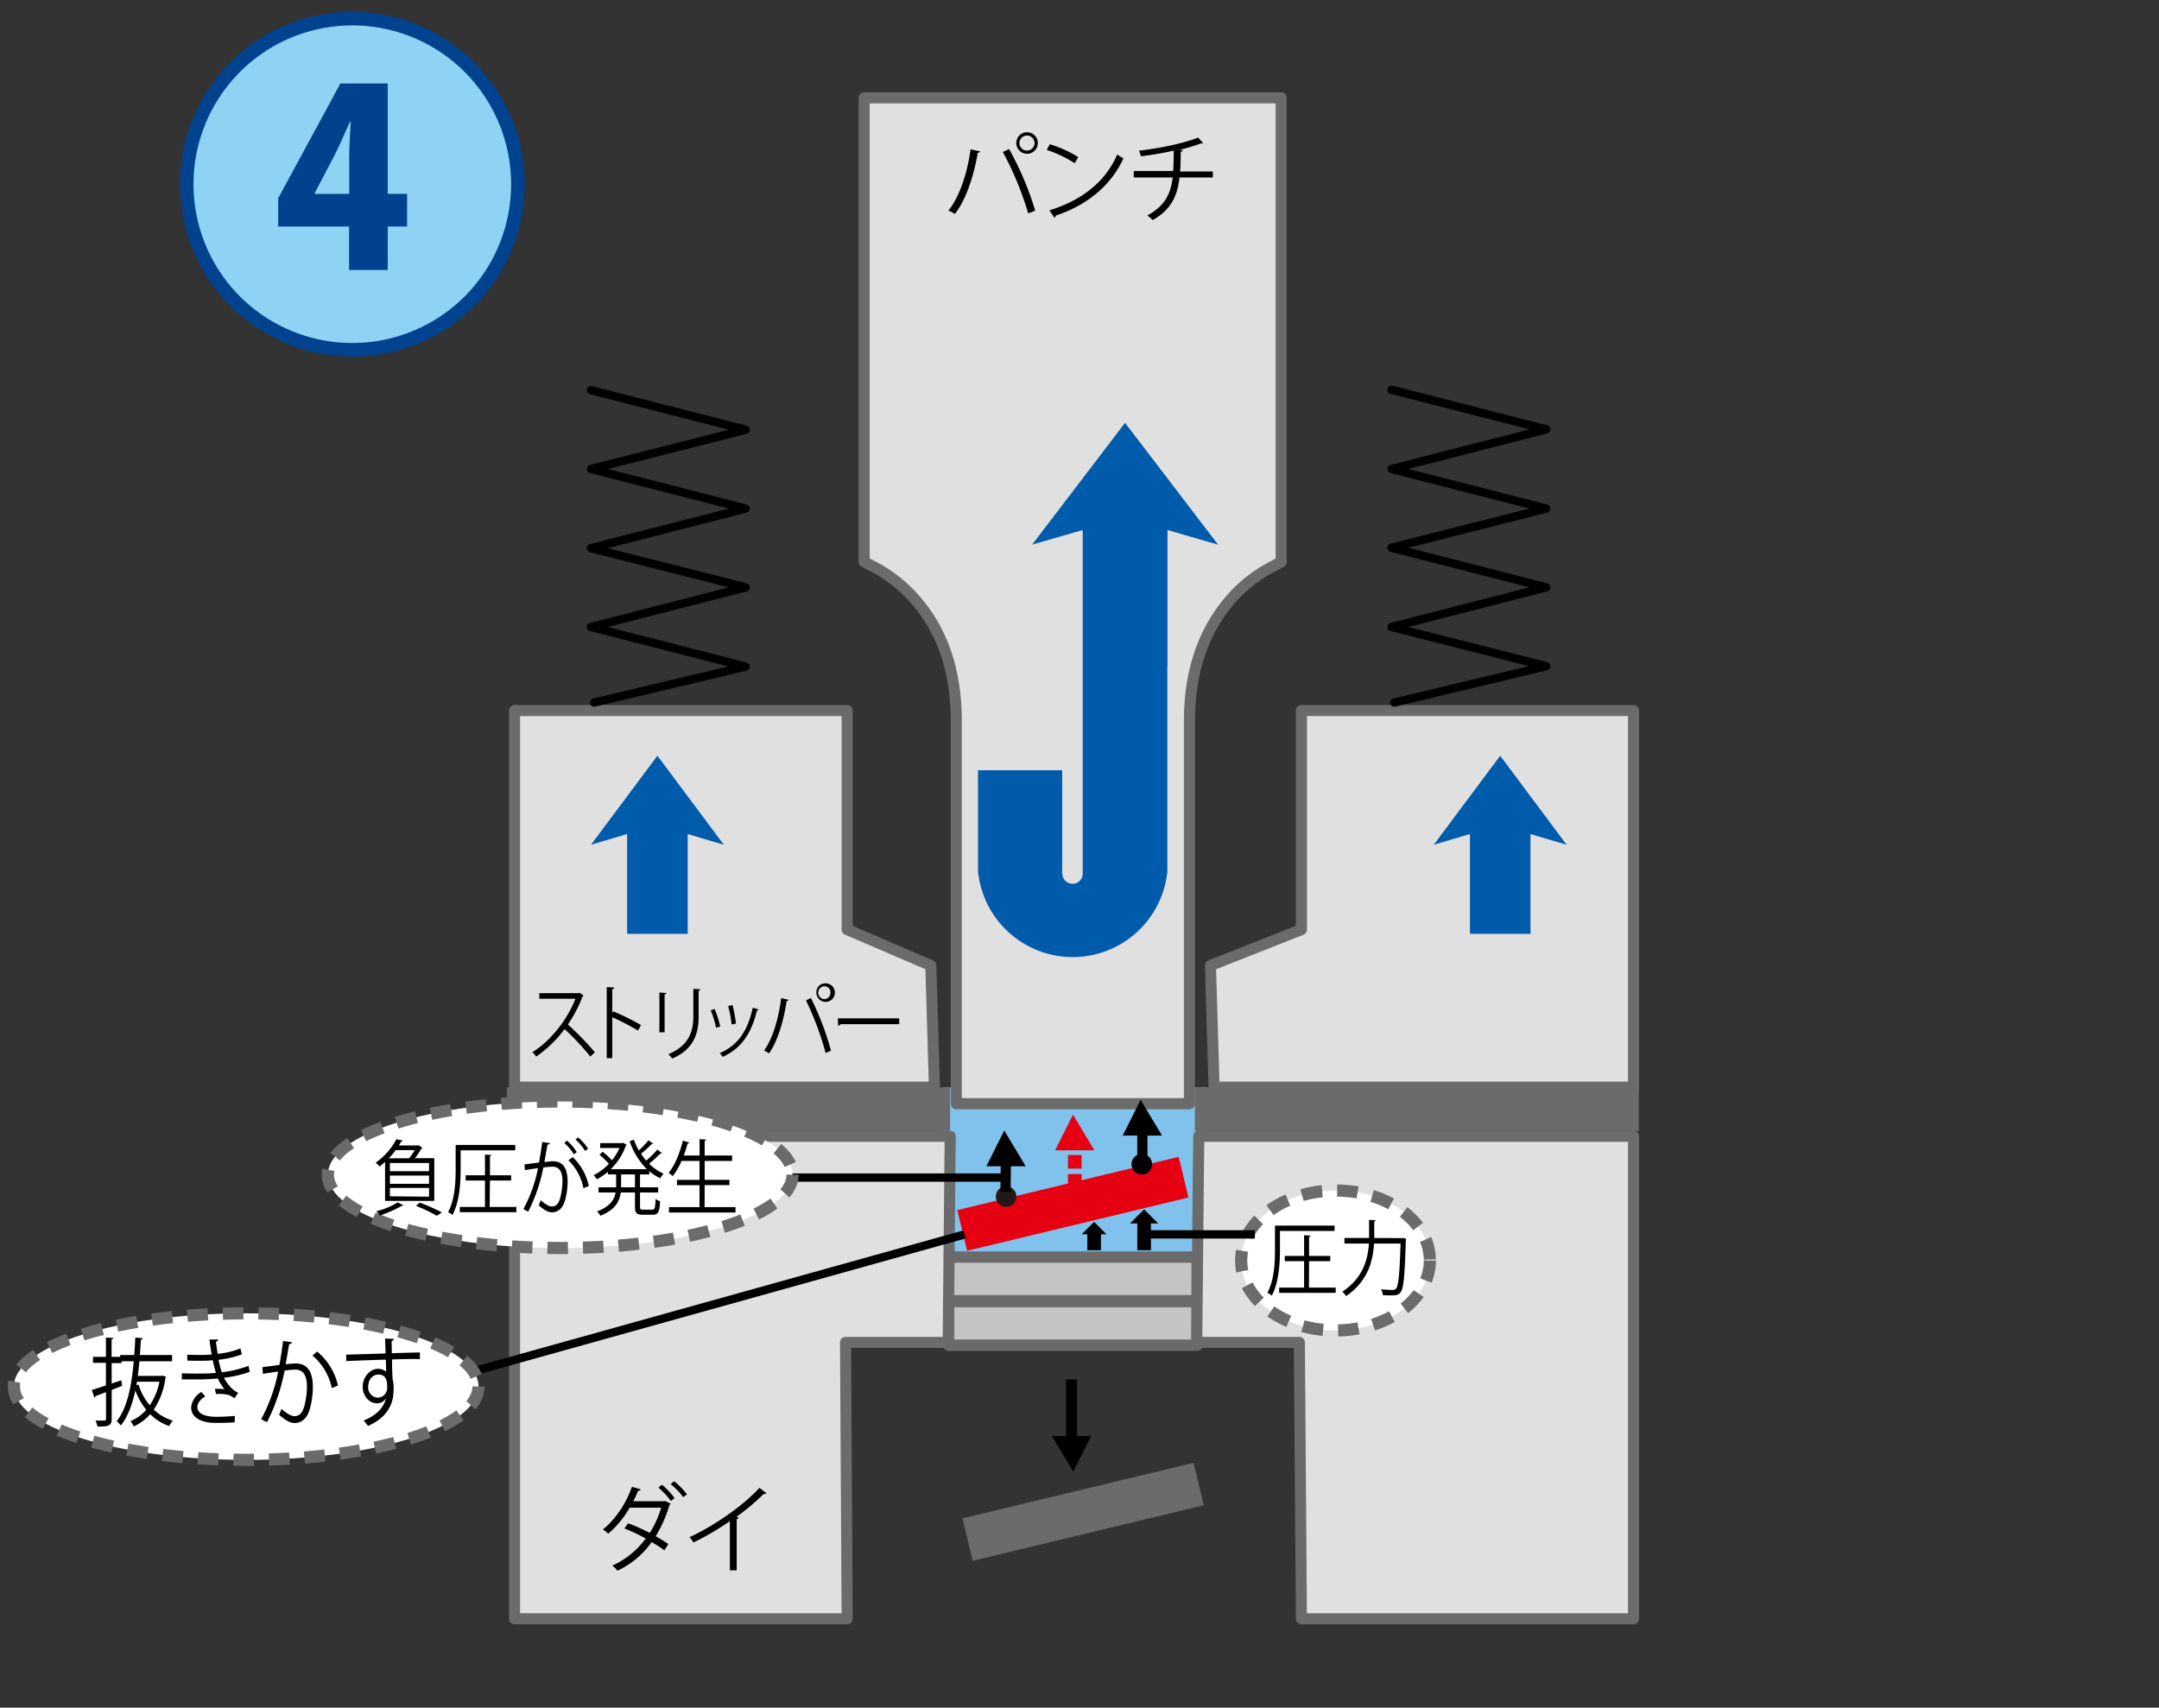 <svg xmlns="http://www.w3.org/2000/svg" viewBox="0 0 670 530"><rect x="0" y="0" width="670" height="530" fill="#333333" stroke="none"/><defs><style>.a{fill:#8ed2f4;}.b,.f,.i,.j,.l,.m,.o,.q,.r,.t,.u{fill:none;}.b{stroke:#00428d;}.b,.o,.r{stroke-width:4.23px;}.c{fill:#00428d;}.d{fill:#80c2eb;}.e{fill:#c4c4c4;}.f,.i,.t{stroke:#6b6b6b;}.f,.i,.j{stroke-linecap:round;stroke-linejoin:round;}.f{stroke-width:3.54px;}.g{fill:#6b6b6b;}.h{fill:#e0e0e0;}.i,.l{stroke-width:3.44px;}.j,.l,.m,.q,.r{stroke:#000;}.j,.m{stroke-width:2.58px;}.k{fill:#e50012;}.n{fill:#005bab;}.o{stroke:#e50012;stroke-dasharray:4.23 1.69;}.p{fill:#231815;}.q{stroke-width:3.17px;}.s{fill:#fff;}.t{stroke-width:3.78px;stroke-dasharray:6.38 4.65;}</style></defs><path class="a" d="M176.23,111.67a51.4,51.4,0,1,1-51.4-51.4,51.4,51.4,0,0,1,51.4,51.4" transform="translate(-15.5 -54.5)"/><path class="b" d="M176.23,111.67a51.4,51.4,0,1,1-51.4-51.4A51.4,51.4,0,0,1,176.23,111.67Z" transform="translate(-15.5 -54.5)"/><path class="c" d="M135.83,138.29h-12V124.81H101.82v-8.76l19.31-35.64h14.7v34.27h6v10.13h-6Zm-22.72-23.61h10.76V102.87c0-3.27.3-7.16.45-10.58h-.22c-1.56,3.42-3,6.85-4.76,10.35l-6.23,11.88Z" transform="translate(-15.5 -54.5)"/><rect class="d" x="292.57" y="337.49" width="81.92" height="52.82"/><rect class="e" x="294.38" y="403.97" width="77.12" height="13.54"/><rect class="f" x="294.38" y="403.97" width="77.12" height="13.54"/><rect class="e" x="294.38" y="390.16" width="77.12" height="13.55"/><rect class="f" x="294.38" y="390.16" width="77.12" height="13.55"/><rect class="g" x="157.3" y="337.49" width="137.53" height="13.55"/><rect class="g" x="370.78" y="337.49" width="137.8" height="13.55"/><polygon class="h" points="262.4 416.63 262.9 502.41 159.68 502.41 159.68 352.67 294.88 352.67 294.25 416.63 262.4 416.63"/><polyline class="i" points="262.4 416.63 262.9 502.41 159.68 502.41 159.68 352.67 294.88 352.67 294.25 416.63 262.4 416.63"/><polygon class="h" points="371.38 416.63 403.23 416.63 403.86 502.41 506.94 502.41 506.94 352.67 372 352.67 371.38 416.63"/><polyline class="i" points="371.38 416.63 403.23 416.63 403.86 502.41 506.94 502.41 506.94 352.67 372 352.67 371.38 416.63"/><polygon class="h" points="288.86 299.66 289.99 337.41 159.68 337.41 159.68 220.53 262.9 220.53 262.9 288.51 288.86 299.66"/><polyline class="i" points="288.86 299.66 289.99 337.41 159.68 337.41 159.68 220.53 262.9 220.53 262.9 288.51 288.86 299.66"/><polygon class="h" points="506.94 337.41 506.94 220.53 403.86 220.53 403.86 288.51 375.64 299.66 376.76 337.41 506.94 337.41"/><polyline class="i" points="506.94 337.41 506.94 220.53 403.86 220.53 403.86 288.51 375.64 299.66 376.76 337.41 506.94 337.41"/><polyline class="j" points="183.39 121.09 231.42 133.38 183.39 145.55 231.42 157.84 183.39 170.13 231.42 182.29 183.39 194.59 231.42 206.88 184.37 218.05"/><polyline class="j" points="431.82 120.97 479.86 133.26 431.82 145.55 479.86 157.84 431.82 170 479.86 182.29 431.82 194.59 479.86 206.76 432.69 218.05"/><path class="h" d="M288.18,231.24l-4.51-2.38v-144H413.08v144l-4.38,2.38a44.46,44.46,0,0,0-9.91,7.78c-9.4,10-14.17,23.08-14.17,39.25V397.05H312.26V278.27c0-16.17-4.65-29.23-14.19-39.25a44.36,44.36,0,0,0-9.89-7.78" transform="translate(-15.5 -54.5)"/><path class="i" d="M288.18,231.24l-4.51-2.38v-144H413.08v144l-4.38,2.38a44.46,44.46,0,0,0-9.91,7.78c-9.4,10-14.17,23.08-14.17,39.25V397.05H312.26V278.27c0-16.17-4.65-29.23-14.19-39.25a44.36,44.36,0,0,0-9.89-7.78" transform="translate(-15.5 -54.5)"/><rect class="g" x="314.77" y="516.93" width="73.75" height="13.54" transform="translate(-128.12 42.15) rotate(-13.51)"/><rect class="k" x="313.14" y="421.6" width="70.66" height="12.98" transform="translate(-106 38.94) rotate(-13.53)"/><line class="l" x1="332.51" y1="428.15" x2="332.51" y2="445.85"/><polygon points="329.45 447.38 335.81 447.38 332.92 453.19 329.45 447.38"/><polygon points="338.6 445.67 326.4 445.67 333.06 456.75 338.6 445.67"/><line class="m" x1="299.35" y1="383.11" x2="142.64" y2="426.82"/><path class="n" d="M364.66,185.77v-.07l0,0v0l-28.85,37.82L351.49,219v42.46h0v64a3.16,3.16,0,1,1-6.31,0h-.05V293.56H319v32.1h.1a29.52,29.52,0,0,0,58.59,0h.07V261.47h.05V219l15.71,4.55Z" transform="translate(-15.5 -54.5)"/><line class="k" x1="333.54" y1="374.54" x2="333.54" y2="356.85"/><line class="o" x1="333.54" y1="374.54" x2="333.54" y2="356.85"/><polygon class="p" points="330.23 355.31 333.11 349.5 336.59 355.31 330.23 355.31"/><polygon class="k" points="332.98 345.94 327.44 357.02 339.63 357.02 332.98 345.94"/><path d="M196.59,363.45a.47.47,0,0,1-.29.28,41,41,0,0,1-4.57,8.74,89.4,89.4,0,0,1,8.36,8.6l-1.39,1.35a78.55,78.55,0,0,0-8-8.53,37.31,37.31,0,0,1-8.8,8.53,9.25,9.25,0,0,0-1.18-1.37C187,377.19,192,370,194.08,364.47H182.87v-1.73H195l.3-.12Z" transform="translate(-15.5 -54.5)"/><path d="M213.5,374.35a77.9,77.9,0,0,0-8-4.14V382.9h-1.71V360.84l2.31.15c0,.28-.21.46-.6.53v7.42l.34-.54a77.06,77.06,0,0,1,8.59,4.24Z" transform="translate(-15.5 -54.5)"/><path d="M220.13,374.88V362.54l2.17.15c0,.23-.19.41-.55.46v11.73Zm12.72-13.33c0,.25-.18.38-.55.43v8.07c0,5.34-1.64,10.21-8.2,13a7.17,7.17,0,0,0-1.19-1.37c6.33-2.62,7.75-7,7.75-11.66V361.4Z" transform="translate(-15.5 -54.5)"/><path d="M237.26,367.64A29.75,29.75,0,0,1,239,373.1l-1.28.38a31,31,0,0,0-1.66-5.41Zm13.64.18c-.05.23-.28.28-.48.25-1.78,7.42-5.14,12-10.67,14.45a6.71,6.71,0,0,0-.89-1.17c5.46-2.38,8.59-6.55,10.25-14.11Zm-8.09-1.4a38.07,38.07,0,0,1,1.07,5.77l-1.34.28a34.31,34.31,0,0,0-1.08-5.72Z" transform="translate(-15.5 -54.5)"/><path d="M260.22,364.8a.62.62,0,0,1-.6.38c-.91,6.09-2.81,12.52-5.48,16.28a6.76,6.76,0,0,0-1.53-.92c2.56-3.45,4.57-9.9,5.3-16.27Zm11.49,16.5A92.36,92.36,0,0,0,265.63,365l1.49-.79a87.05,87.05,0,0,1,6.26,16.41Zm-.3-21.58a2.87,2.87,0,1,1-2.56,2.87A2.71,2.71,0,0,1,271.41,359.72Zm1.81,2.87a1.93,1.93,0,0,0-1.81-2,2,2,0,0,0,0,4A1.94,1.94,0,0,0,273.22,362.59Z" transform="translate(-15.5 -54.5)"/><path d="M275.48,370.56h19.07v1.81h-18.2a1.07,1.07,0,0,1-.73.48Z" transform="translate(-15.5 -54.5)"/><path d="M319.69,101.48c-.09.23-.32.41-.77.44-1.18,7.11-3.64,14.6-7.11,19a9,9,0,0,0-2-1.07c3.32-4,5.92-11.55,6.87-19Zm14.9,19.25a99.86,99.86,0,0,0-7.88-19.07l1.93-.92a95.2,95.2,0,0,1,8.11,19.13Zm-.38-25.18a3.34,3.34,0,1,1-3.32,3.35A3.32,3.32,0,0,1,334.21,95.55Zm2.33,3.35a2.34,2.34,0,1,0-2.33,2.34A2.35,2.35,0,0,0,336.54,98.9Z" transform="translate(-15.5 -54.5)"/><path d="M341.28,99.26a36.74,36.74,0,0,1,8.83,4L349,105.15a38,38,0,0,0-8.65-4.12Zm-.12,20.52c10.52-3.26,17.51-9.15,21.06-17.35a12,12,0,0,0,1.92,1.21c-3.7,8.12-10.92,14.42-21,17.77a1,1,0,0,1-.42.68Z" transform="translate(-15.5 -54.5)"/><path d="M391.86,109.59H381.53c-.65,5.69-2.58,10-8.33,13.21a15,15,0,0,0-1.66-1.42c5.34-2.9,7.26-6.57,7.88-11.79H367.34v-2h12.23c.15-2,.15-4,.18-6.34A100.24,100.24,0,0,1,369.56,103a9.89,9.89,0,0,0-.62-1.72C379.33,100,385.47,98,387.3,97.18l1.57,1.75a.82.82,0,0,1-.38.09,1.23,1.23,0,0,1-.33,0,63.57,63.57,0,0,1-6.63,2l1,.09c0,.27-.23.45-.62.51,0,2.22-.06,4.23-.18,6.1h10.16Z" transform="translate(-15.5 -54.5)"/><path d="M223.63,521.19c0,.18-.18.24-.36.33a39.44,39.44,0,0,1-4.29,9.77c1.27.74,2.84,1.66,3.94,2.43l-1.25,1.93a42.37,42.37,0,0,0-3.94-2.55A27,27,0,0,1,207.1,542a6.13,6.13,0,0,0-1.6-1.57A26.73,26.73,0,0,0,215.9,532a50.62,50.62,0,0,0-6.64-3.11l1.16-1.62a56.77,56.77,0,0,1,6.72,3,30.94,30.94,0,0,0,3.55-7.85h-9.77a31,31,0,0,1-6.66,8.08,17.88,17.88,0,0,0-1.66-1.33c3.85-3,7.25-8.14,9-13.21l2.76.8a.74.74,0,0,1-.83.39,34.19,34.19,0,0,1-1.51,3.28h9.59l.27-.09Zm-2.73-5.89a22.51,22.51,0,0,1,3.94,4.15l-1.13.92a23.44,23.44,0,0,0-3.88-4.15Zm3.79-1.09a23.83,23.83,0,0,1,4,4.08l-1.16.89a21.87,21.87,0,0,0-3.9-4.06Z" transform="translate(-15.5 -54.5)"/><path d="M253.36,517.94a.7.7,0,0,1-.56.23,1.13,1.13,0,0,1-.3,0,71.92,71.92,0,0,1-8.44,7.08c.24.09.59.27.71.33a.76.76,0,0,1-.65.38v15.91H242V526.61a83.83,83.83,0,0,1-11.29,6.61,10.63,10.63,0,0,0-1.24-1.63c8.08-3.73,16.94-10.07,21.71-15.31Z" transform="translate(-15.5 -54.5)"/><polygon class="n" points="224.63 262.18 204.03 234.58 204.03 234.53 204.01 234.55 204 234.54 204 234.57 183.4 262.18 194.62 258.85 194.62 289.84 213.41 289.84 213.41 258.86 224.63 262.18"/><polygon class="n" points="486.17 262.18 465.57 234.58 465.57 234.53 465.55 234.55 465.54 234.54 465.54 234.57 444.94 262.18 456.16 258.85 456.16 289.84 474.95 289.84 474.95 258.86 486.17 262.18"/><path class="p" d="M330.89,425.71a3.18,3.18,0,1,1-3.17-3,3.09,3.09,0,0,1,3.17,3" transform="translate(-15.5 -54.5)"/><line class="q" x1="354.51" y1="360.28" x2="354.51" y2="350.85"/><polygon points="353.96 341.35 348.42 352.44 360.61 352.44 353.96 341.35"/><line class="q" x1="312.04" y1="369.89" x2="312.21" y2="355.26"/><polygon points="311.65 350.87 306.11 361.96 318.3 361.96 311.65 350.87"/><path d="M373,415.66a3.18,3.18,0,1,1-3.17-3,3.09,3.09,0,0,1,3.17,3" transform="translate(-15.5 -54.5)"/><line class="r" x1="355.05" y1="388.04" x2="355.05" y2="379.14"/><polygon points="350.68 379.72 359.42 379.72 355.05 375.35 350.68 379.72"/><line class="r" x1="339.54" y1="388.04" x2="339.54" y2="382.57"/><polygon points="335.68 383.08 343.39 383.08 339.54 379.23 335.68 383.08"/><path class="s" d="M459.23,445.71c0,12-13.11,21.72-29.28,21.72s-29.28-9.72-29.28-21.72S413.79,424,430,424s29.28,9.72,29.28,21.71" transform="translate(-15.5 -54.5)"/><path class="t" d="M459.23,445.71c0,12-13.11,21.72-29.28,21.72s-29.28-9.72-29.28-21.72S413.79,424,430,424,459.23,433.72,459.23,445.71Z" transform="translate(-15.5 -54.5)"/><path d="M412.71,436.55v5.79c0,4.17-.32,10.21-2.56,14.3a4.81,4.81,0,0,0-1.35-.92c2.15-3.91,2.36-9.39,2.36-13.38v-7.46h18.5v1.67Zm9,17.57H430v1.63H412.46v-1.63h7.74v-8.2h-6V444.3h6v-6.43l2,.13c0,.2-.14.3-.46.36v5.94h6.58v1.62h-6.58Z" transform="translate(-15.5 -54.5)"/><path d="M450.15,438.76c.34,0,.39,0,.73,0l.89.1c0,.15,0,.4,0,.58-.35,11.15-.69,14.93-1.6,16.1-.64.89-1.37,1-2.86,1-.77,0-1.76,0-2.69-.1a4.22,4.22,0,0,0-.55-1.78c1.62.15,3.08.18,3.65.18a1.14,1.14,0,0,0,1-.38c.75-.84,1.12-4.5,1.42-14H441.9c-.32,5.38-1.87,11.65-8.65,16.3a6,6,0,0,0-1.19-1.35c6.42-4.29,7.93-10,8.25-14.95h-7.59v-1.73h7.65c0-.46,0-.89,0-1.32v-4.32l2.05.16c0,.18-.16.3-.45.35v3.81c0,.43,0,.86,0,1.32Z" transform="translate(-15.5 -54.5)"/><line class="m" x1="355.58" y1="383.11" x2="389.43" y2="383.11"/><line class="m" x1="311.51" y1="365.48" x2="232.9" y2="365.48"/><path class="s" d="M261.44,419.1c0,12.56-32.28,22.74-72.1,22.74s-72.09-10.18-72.09-22.74,32.28-22.74,72.09-22.74,72.1,10.18,72.1,22.74" transform="translate(-15.5 -54.5)"/><path class="t" d="M261.44,419.1c0,12.56-32.28,22.74-72.1,22.74s-72.09-10.18-72.09-22.74,32.28-22.74,72.09-22.74S261.44,406.54,261.44,419.1Z" transform="translate(-15.5 -54.5)"/><path class="s" d="M164,484.85c0,12.56-32.28,22.74-72.1,22.74s-72.09-10.18-72.09-22.74,32.28-22.74,72.09-22.74S164,472.29,164,484.85" transform="translate(-15.5 -54.5)"/><path class="t" d="M164,484.85c0,12.56-32.28,22.74-72.1,22.74s-72.09-10.18-72.09-22.74,32.28-22.74,72.09-22.74S164,472.29,164,484.85Z" transform="translate(-15.5 -54.5)"/><path d="M135,427.21V415.1a20.87,20.87,0,0,1-1.76,1.45,4.57,4.57,0,0,0-1.17-1.19,20.32,20.32,0,0,0,6.42-7.27l2,.38c0,.18-.2.31-.48.31-.22.41-.48.81-.75,1.24h5.92l.22-.1,1.19.84a.47.47,0,0,1-.32.2,21.78,21.78,0,0,1-2,3h6v13.25Zm5.66,1.37a.45.45,0,0,1-.52.18,36.23,36.23,0,0,1-6.76,3,8.66,8.66,0,0,0-1.1-1.32,24.22,24.22,0,0,0,6.67-2.77ZM142.42,414a16.76,16.76,0,0,0,1.78-2.54h-5.92a26.41,26.41,0,0,1-2.12,2.54Zm6.23,4v-2.54H136.5v2.54Zm0,3.91v-2.56H136.5v2.56Zm0,4V423.2H136.5v2.59Zm2.4,5.92a49.77,49.77,0,0,0-6.46-3.08l1.18-1a57.88,57.88,0,0,1,6.86,3.05Z" transform="translate(-15.5 -54.5)"/><path d="M158.45,411.52v5.79c0,4.16-.32,10.21-2.56,14.3a4.76,4.76,0,0,0-1.34-.92c2.14-3.91,2.35-9.39,2.35-13.38v-7.46h18.5v1.67Zm9,17.57h8.29v1.63H158.2v-1.63H166v-8.2h-6v-1.62h6v-6.43l2,.13c0,.2-.13.3-.45.35v5.95h6.57v1.62h-6.57Z" transform="translate(-15.5 -54.5)"/><path d="M186.14,409.29c0,.3-.32.43-.75.45-.25,1.43-.67,3.89-.94,5.41,1-.12,2-.23,2.54-.23,3.47-.05,4.66,2.52,4.66,6.33a21.65,21.65,0,0,1-.78,5.68c-.71,2.59-2.17,3.84-4.07,3.84-.93,0-2.17-.43-4.13-2.21a11.38,11.38,0,0,0,.62-1.55c1.82,1.57,2.78,1.93,3.49,1.93,1.3,0,2.08-.91,2.54-2.54a21.58,21.58,0,0,0,.73-5.2c0-2.9-.87-4.63-3.16-4.6a24,24,0,0,0-2.78.25,51.69,51.69,0,0,1-4.69,13.71l-1.5-.81a44.32,44.32,0,0,0,4.54-12.69c-1.16.15-2.83.38-4.06.61l-.14-1.78c1.12-.15,3-.38,4.52-.59.34-1.85.71-4.13,1-6.37Zm5.3-.79a17,17,0,0,1,3.06,3.55l-.89.72a15.84,15.84,0,0,0-3-3.53Zm5.12,14.78a16.42,16.42,0,0,0-4.66-8.66l1.32-1a17.17,17.17,0,0,1,5,9Zm-1.67-15.77A15.81,15.81,0,0,1,198,411l-.89.74a16.44,16.44,0,0,0-3-3.56Z" transform="translate(-15.5 -54.5)"/><path d="M218.17,409.44a.43.43,0,0,1-.46.15,37.34,37.34,0,0,1-3.27,3,17.94,17.94,0,0,0,1.6,2.13,32.47,32.47,0,0,0,3.48-3.45l1.39,1.14a.52.52,0,0,1-.48.13,41.32,41.32,0,0,1-3.5,3.12,15,15,0,0,0,4.48,3.1,7,7,0,0,0-1,1.45A16,16,0,0,1,217,418v1h-2.88v4h5.62v1.6h-5.62v4.39c0,.81.14.94,1,.94h2.84c.75,0,.87-.51,1-3.33a4.08,4.08,0,0,0,1.39.71c-.16,3.28-.57,4.19-2.24,4.19H214.9c-1.87,0-2.35-.53-2.35-2.51v-4.39h-4.41c-.37,2.82-1.76,5.43-6.35,7.23a4.92,4.92,0,0,0-1-1.34c4-1.53,5.37-3.66,5.75-5.89h-5.3V423h5.46v-4h-2.55v-.81a18.86,18.86,0,0,1-3.45,2.33,6.65,6.65,0,0,0-1-1.29,16.11,16.11,0,0,0,4.75-3.53,28.39,28.39,0,0,0-2.93-2.82l1-.91a25,25,0,0,1,2.9,2.64,17.3,17.3,0,0,0,2.33-3.81h-6v-1.52h6.87l.28-.11a7.21,7.21,0,0,0,1.07.61.41.41,0,0,1-.25.28,18.84,18.84,0,0,1-4.71,7.32h11.24a22.81,22.81,0,0,1-5.37-8.69l1.35-.46a20.52,20.52,0,0,0,1.51,3.33,27.55,27.55,0,0,0,3-3.17ZM212.55,423v-4h-4.3v4Z" transform="translate(-15.5 -54.5)"/><path d="M234.16,429.14h9.59v1.68H223.1v-1.68h9.48v-6.8h-7v-1.65h7v-5.87H227a20.57,20.57,0,0,1-2.74,4.7,8.79,8.79,0,0,0-1.28-1c1.87-2.21,3.49-6.07,4.43-10l2,.6c-.07.18-.23.28-.53.28-.34,1.25-.73,2.52-1.19,3.74h4.91v-5.08l2.06.13c0,.17-.16.3-.48.35v4.6h8.52v1.67h-8.52v5.87h7.68v1.65h-7.68Z" transform="translate(-15.5 -54.5)"/><path d="M66,481.43l1,.39a1.06,1.06,0,0,1-.16.32A23,23,0,0,1,63.21,492a14.73,14.73,0,0,0,5.92,3.41A8.28,8.28,0,0,0,68,497.1a15.73,15.73,0,0,1-5.89-3.67A15.45,15.45,0,0,1,57,497.22a7.11,7.11,0,0,0-1-1.66,13,13,0,0,0,4.88-3.5,21.76,21.76,0,0,1-3.38-6c-.94,4.41-2.35,8.15-4.51,10.87a9.16,9.16,0,0,0-1.28-1.36C54.9,491.62,56.31,485,57,477H53.22v.56H50.15v6.34l3-1,.24,1.72-3.23,1.27v8.95c0,2.13-.88,2.46-4.42,2.4a9.09,9.09,0,0,0-.59-1.84c1.25,0,2.4,0,2.75,0s.5-.15.5-.56v-8.26l-3.3,1.24a.48.48,0,0,1-.32.47L44,485.9c1.2-.35,2.72-.86,4.37-1.42v-7h-4v-1.86h4v-6l2.3.15c0,.24-.16.36-.54.42v5.42h2.67v-.57h4.37c.13-1.74.24-3.55.32-5.42l2.29.24c0,.27-.21.41-.56.44-.08,1.63-.18,3.2-.32,4.74h10V477H58.76c-.13,1.57-.29,3.08-.5,4.53h7.38Zm-8.16,3,.64-.21a18.54,18.54,0,0,0,3.5,6.43,20.16,20.16,0,0,0,3-7.31H58Z" transform="translate(-15.5 -54.5)"/><path d="M93,480.28A36.53,36.53,0,0,1,85,482.11c.83,1.6,2.46,3.82,4.4,4.65l-1.07,1.69c-.37-.21-1.06-.56-1.54-.89a10.35,10.35,0,0,0-3.15-.44c-.37,0-.74,0-1.09.06l-.37-1.63a16,16,0,0,1,3,.12,15.07,15.07,0,0,1-2.1-3.35,60,60,0,0,1-7.15.3c-1.3,0-2.77,0-4,0l0-1.87c1.2,0,2.75.06,4.08.06,2.19,0,4.35,0,6.51-.21-.3-.92-.72-2.6-1-3.94a31.24,31.24,0,0,1-3.36.18c-1.44,0-3.28,0-4.53-.06v-1.83c1.6.08,3.36.08,4.5.08,1,0,2-.06,3.07-.14-.24-1.37-.51-3-.72-4.65l2.74,0c0,.35-.24.56-.72.65.16,1.27.35,2.63.56,3.79A25.67,25.67,0,0,0,90.11,473l.45,1.84a29.75,29.75,0,0,1-7.25,1.69,40,40,0,0,0,1,3.88,35.15,35.15,0,0,0,8.32-2Zm-4.69,15.66c-1.46.12-3.22.18-5.86.18-4.32,0-7.68-1.57-7.63-4.91A6.23,6.23,0,0,1,78,486.53l1.2,1.36c-1.55.92-2.45,2.16-2.45,3.28,0,2.11,2.34,3,5.73,3.06,2,0,4.1-.12,5.92-.27Z" transform="translate(-15.5 -54.5)"/><path d="M106.12,471.09c-.05.36-.37.51-.88.54-.29,1.66-.77,4.53-1.09,6.31a28.57,28.57,0,0,1,3-.27c4-.06,5.44,2.93,5.44,7.37a25.61,25.61,0,0,1-.91,6.64c-.82,3-2.53,4.47-4.74,4.47-1.1,0-2.54-.5-4.83-2.58a11.65,11.65,0,0,0,.72-1.8c2.13,1.83,3.25,2.25,4.08,2.25,1.52,0,2.43-1.07,3-3a24.65,24.65,0,0,0,.85-6.07c0-3.38-1-5.4-3.68-5.37a27.33,27.33,0,0,0-3.25.3,60.54,60.54,0,0,1-5.46,16L96.53,495a51.73,51.73,0,0,0,5.3-14.81c-1.36.17-3.3.44-4.74.71l-.16-2.08,5.28-.68c.39-2.16.82-4.82,1.14-7.43Zm12.35,14.25a18,18,0,0,0-6-10.13l1.44-1.24a19.22,19.22,0,0,1,6.48,10.54Z" transform="translate(-15.5 -54.5)"/><path d="M135.15,474.56c0-.65-.11-3.88-.16-4.62l2.74.12a.75.75,0,0,1-.69.62c0,.36,0,.71.05,3.82,3.28-.12,6.72-.21,8.72-.24v2.05c-2.26-.06-5.49,0-8.66.12,0,2.31.1,4.44.18,6.07a11,11,0,0,1,.32,3.11,14.66,14.66,0,0,1-.26,2.87c-.7,3.47-3,6.52-7.68,8.59a16.76,16.76,0,0,0-1.36-1.69c4.08-1.63,6.27-4.09,6.93-6.9h0a3.24,3.24,0,0,1-2.74,1.57c-2.37,0-4.48-2.16-4.48-5.18s2.27-5.54,4.8-5.54a3.69,3.69,0,0,1,2.48.92c0-.51-.06-2.49-.11-3.76-2.77.05-11.19.38-12.29.44l0-2,6.08-.17Zm.5,10.4c0-1.16,0-3.85-2.71-3.85-1.84,0-3.15,1.59-3.18,3.76a3.17,3.17,0,0,0,3,3.43A3.05,3.05,0,0,0,135.65,485Z" transform="translate(-15.5 -54.5)"/><rect class="u" width="670" height="530"/></svg>